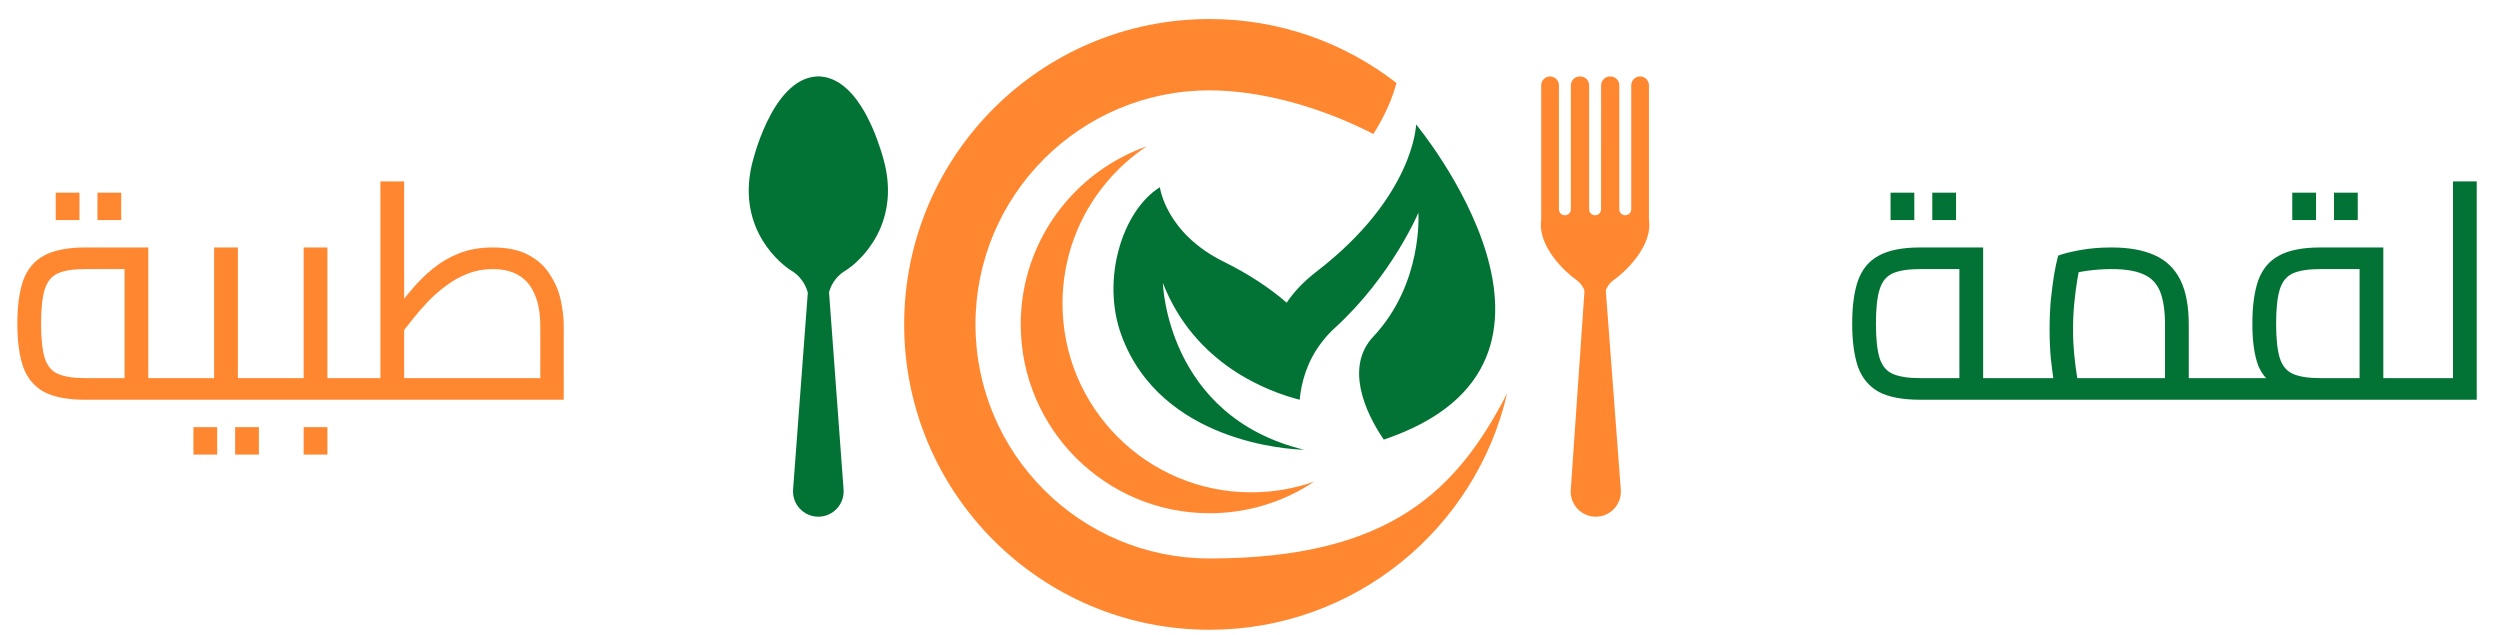 <svg width="394" height="100" viewBox="0 0 394 100" fill="none" xmlns="http://www.w3.org/2000/svg">
<path d="M197.208 77.591C180.767 77.591 167.451 64.266 167.451 47.835C167.451 40.568 170.051 33.916 174.377 28.754C176.208 26.562 178.351 24.644 180.727 23.056C178.963 23.68 177.269 24.469 175.681 25.394C166.817 30.546 160.867 40.141 160.867 51.128C160.867 67.56 174.192 80.885 190.624 80.885C196.722 80.885 202.391 79.054 207.104 75.908C204.007 76.998 200.675 77.591 197.208 77.591ZM190.623 88.014C170.256 88.014 153.736 71.493 153.736 51.127C153.736 30.76 170.255 14.24 190.623 14.24C198.62 14.24 207.999 16.782 216.445 21.117C218.519 17.844 219.562 15.039 220.088 13.081C211.945 6.76 201.727 3 190.623 3C164.042 3 142.496 24.546 142.496 51.127C142.496 77.708 164.042 99.254 190.623 99.254C213.464 99.254 232.594 83.338 237.523 61.997C229.731 77.066 219.285 88.014 190.623 88.014Z" fill="#FF8730"/>
<path d="M124.752 42.677C126.589 43.782 127.163 45.529 127.31 46.138L124.99 77.144C124.817 79.459 126.648 81.431 128.968 81.431C131.287 81.431 133.117 79.461 132.947 77.148L130.657 46.071C130.826 45.406 131.423 43.738 133.193 42.678C133.238 42.656 133.283 42.622 133.329 42.588C133.373 42.566 133.43 42.532 133.487 42.487C133.69 42.352 133.949 42.16 134.242 41.935C134.343 41.845 134.444 41.766 134.557 41.664C134.568 41.664 134.568 41.653 134.579 41.653C134.737 41.506 134.905 41.36 135.074 41.202C135.413 40.887 135.774 40.515 136.133 40.098C136.269 39.94 136.404 39.783 136.54 39.614C136.675 39.433 136.821 39.264 136.957 39.072C137.182 38.769 137.397 38.452 137.622 38.103C137.666 38.035 137.701 37.967 137.745 37.9C138.139 37.269 138.5 36.57 138.816 35.804C139.853 33.29 140.372 30.089 139.515 26.191C139.515 26.191 139.291 25.154 138.805 23.632C138.647 23.137 138.467 22.607 138.253 22.031C138.05 21.468 137.813 20.859 137.543 20.25C137.261 19.596 136.946 18.932 136.607 18.289C136.484 18.052 136.348 17.816 136.225 17.59C136.168 17.489 136.112 17.399 136.055 17.309C135.908 17.06 135.763 16.824 135.604 16.587C135.413 16.294 135.21 16 135.008 15.731C134.906 15.596 134.805 15.46 134.693 15.326C134.479 15.055 134.253 14.796 134.017 14.548C133.904 14.435 133.792 14.31 133.68 14.209C133.319 13.86 132.947 13.544 132.552 13.263C132.428 13.173 132.292 13.082 132.158 13.004C131.887 12.847 131.605 12.688 131.324 12.564C131.178 12.496 131.042 12.44 130.896 12.395C130.749 12.338 130.592 12.293 130.445 12.248C130.141 12.168 129.825 12.112 129.51 12.078C129.409 12.056 129.296 12.045 129.194 12.045H128.767C121.452 12.406 118.432 26.189 118.432 26.189C116.209 36.333 123.219 41.753 124.752 42.677Z" fill="#027335"/>
<path d="M248.336 44.046C249.196 44.651 249.562 45.346 249.717 45.83L247.551 77.205C247.393 79.49 249.205 81.432 251.497 81.432C253.798 81.432 255.614 79.475 255.44 77.179L253.072 45.776C253.238 45.295 253.606 44.629 254.436 44.046C255.936 42.991 260.501 38.894 259.875 34.635V13.444C259.875 12.672 259.25 12.048 258.479 12.048C257.708 12.048 257.083 12.672 257.083 13.444V32.985C257.083 33.505 256.662 33.925 256.142 33.925C255.622 33.925 255.202 33.505 255.202 32.985V13.444C255.202 12.672 254.577 12.048 253.806 12.048H253.732C252.961 12.048 252.336 12.672 252.336 13.444L252.326 32.986C252.326 33.505 251.905 33.925 251.385 33.925C250.866 33.925 250.444 33.505 250.444 32.985V13.444C250.444 12.672 249.82 12.048 249.048 12.048H248.964C248.192 12.048 247.568 12.674 247.568 13.444V32.985C247.568 33.505 247.147 33.925 246.627 33.925C246.107 33.925 245.686 33.505 245.686 32.985V13.444C245.686 12.672 245.061 12.048 244.29 12.048C243.519 12.048 242.894 12.672 242.894 13.444V34.635C242.271 38.893 246.835 42.991 248.336 44.046Z" fill="#FF8730"/>
<path d="M223.179 19.613C223.179 19.613 222.911 30.929 207.476 42.808C205.431 44.382 203.899 46.031 202.779 47.703C200.086 45.358 196.756 43.172 192.868 41.25C183.68 36.711 182.799 29.504 182.799 29.504C176.914 33.163 173.486 43.997 176.74 52.847C182.975 69.803 203.389 70.84 205.469 70.873C205.527 70.948 205.555 70.981 205.555 70.981C205.555 70.981 205.546 70.948 205.529 70.882C183.817 65.617 183.269 44.591 183.269 44.591C188.323 57.588 200.101 61.8 204.83 62.996C205.102 60.165 206.003 56.955 208.259 53.999C208.861 53.195 209.574 52.408 210.402 51.654C219.372 43.461 223.535 33.529 223.535 33.529C223.535 33.529 224.321 44.663 216.421 53.062C212.033 57.735 214.966 64.725 218.084 69.282C254.37 57.097 223.179 19.613 223.179 19.613Z" fill="#027335"/>
<path d="M13.437 63C10.652 63 8.476 62.584 6.909 61.752C5.372 60.888 4.285 59.576 3.644 57.816C3.037 56.024 2.732 53.752 2.732 51C2.732 48.248 3.037 45.992 3.644 44.232C4.285 42.44 5.372 41.128 6.909 40.296C8.476 39.432 10.652 39 13.437 39H23.372V61.08H19.628V40.776L21.549 42.408H13.437C11.581 42.408 10.14 42.632 9.117 43.08C8.124 43.528 7.436 44.376 7.053 45.624C6.668 46.84 6.476 48.632 6.476 51C6.476 53.368 6.668 55.176 7.053 56.424C7.436 57.64 8.124 58.472 9.117 58.92C10.14 59.368 11.581 59.592 13.437 59.592H28.556V63H13.437ZM28.556 63V59.592C28.748 59.592 28.909 59.64 29.037 59.736C29.165 59.8 29.261 59.912 29.325 60.072C29.389 60.2 29.436 60.376 29.468 60.6C29.5 60.792 29.517 61.016 29.517 61.272C29.517 61.528 29.5 61.768 29.468 61.992C29.436 62.216 29.389 62.408 29.325 62.568C29.261 62.696 29.165 62.808 29.037 62.904C28.909 62.968 28.748 63 28.556 63ZM8.78 34.68V30.36H12.524V34.68H8.78ZM15.357 34.68V30.36H19.101V34.68H15.357ZM37.49 63V59.592H42.675V63H37.49ZM42.675 63V59.592C42.867 59.592 43.026 59.64 43.154 59.736C43.282 59.8 43.379 59.912 43.443 60.072C43.507 60.2 43.554 60.376 43.587 60.6C43.618 60.792 43.635 61.016 43.635 61.272C43.635 61.528 43.618 61.768 43.587 61.992C43.554 62.216 43.507 62.408 43.443 62.568C43.379 62.696 43.282 62.808 43.154 62.904C43.026 62.968 42.867 63 42.675 63ZM28.562 63C28.37 63 28.21 62.968 28.082 62.904C27.954 62.808 27.858 62.696 27.794 62.568C27.73 62.408 27.683 62.216 27.651 61.992C27.619 61.768 27.602 61.528 27.602 61.272C27.602 60.92 27.634 60.632 27.698 60.408C27.73 60.152 27.826 59.96 27.986 59.832C28.114 59.672 28.306 59.592 28.562 59.592V63ZM28.562 63V59.592H35.474L33.746 60.984V39H37.49V63H28.562ZM30.483 71.64V67.32H34.227V71.64H30.483ZM37.059 71.64V67.32H40.803V71.64H37.059ZM51.6 63V59.592H56.784V63H51.6ZM42.672 63C42.48 63 42.32 62.968 42.192 62.904C42.064 62.808 41.968 62.696 41.904 62.568C41.84 62.408 41.792 62.216 41.76 61.992C41.728 61.768 41.712 61.528 41.712 61.272C41.712 60.92 41.744 60.632 41.808 60.408C41.84 60.152 41.936 59.96 42.096 59.832C42.224 59.672 42.416 59.592 42.672 59.592V63ZM42.672 63V59.592H49.584L47.856 60.984V39H51.6V63H42.672ZM56.784 63V59.592C56.976 59.592 57.136 59.64 57.264 59.736C57.392 59.8 57.488 59.912 57.552 60.072C57.616 60.2 57.664 60.376 57.696 60.6C57.728 60.792 57.744 61.016 57.744 61.272C57.744 61.528 57.728 61.768 57.696 61.992C57.664 62.216 57.616 62.408 57.552 62.568C57.488 62.696 57.392 62.808 57.264 62.904C57.136 62.968 56.976 63 56.784 63ZM47.856 71.64V67.32H51.6V71.64H47.856ZM56.781 63V59.592H88.605L85.149 62.712V51.432C85.149 49.416 84.861 47.752 84.285 46.44C83.741 45.096 82.909 44.088 81.789 43.416C80.701 42.744 79.325 42.408 77.661 42.408C76.253 42.408 74.941 42.648 73.725 43.128C72.541 43.576 71.437 44.184 70.413 44.952C69.389 45.688 68.429 46.52 67.533 47.448C66.669 48.344 65.869 49.256 65.133 50.184C64.397 51.112 63.725 51.96 63.117 52.728L61.869 49.32C62.861 48.072 63.869 46.84 64.893 45.624C65.917 44.408 67.037 43.304 68.253 42.312C69.469 41.32 70.845 40.52 72.381 39.912C73.917 39.304 75.677 39 77.661 39C79.933 39 81.789 39.384 83.229 40.152C84.701 40.92 85.837 41.944 86.637 43.224C87.469 44.472 88.045 45.816 88.365 47.256C88.685 48.696 88.845 50.088 88.845 51.432V63H56.781ZM59.949 59.592V28.584H63.693V59.592H59.949ZM56.781 63C56.589 63 56.429 62.968 56.301 62.904C56.173 62.808 56.077 62.696 56.013 62.568C55.949 62.408 55.901 62.216 55.869 61.992C55.837 61.768 55.821 61.528 55.821 61.272C55.821 60.92 55.853 60.632 55.917 60.408C55.949 60.152 56.045 59.96 56.205 59.832C56.333 59.672 56.525 59.592 56.781 59.592V63Z" fill="#FF8730"/>
<path d="M302.608 63C299.824 63 297.648 62.584 296.08 61.752C294.544 60.888 293.456 59.576 292.816 57.816C292.208 56.024 291.904 53.752 291.904 51C291.904 48.248 292.208 45.992 292.816 44.232C293.456 42.44 294.544 41.128 296.08 40.296C297.648 39.432 299.824 39 302.608 39H312.544V61.08H308.8V40.776L310.72 42.408H302.608C300.752 42.408 299.312 42.632 298.288 43.08C297.296 43.528 296.608 44.376 296.224 45.624C295.84 46.84 295.648 48.632 295.648 51C295.648 53.368 295.84 55.176 296.224 56.424C296.608 57.64 297.296 58.472 298.288 58.92C299.312 59.368 300.752 59.592 302.608 59.592H317.728V63H302.608ZM317.728 63V59.592C317.92 59.592 318.08 59.64 318.208 59.736C318.336 59.8 318.432 59.912 318.496 60.072C318.56 60.2 318.608 60.376 318.64 60.6C318.672 60.792 318.688 61.016 318.688 61.272C318.688 61.528 318.672 61.768 318.64 61.992C318.608 62.216 318.56 62.408 318.496 62.568C318.432 62.696 318.336 62.808 318.208 62.904C318.08 62.968 317.92 63 317.728 63ZM297.952 34.68V30.36H301.696V34.68H297.952ZM304.528 34.68V30.36H308.272V34.68H304.528ZM344.95 63V59.592H350.134V63H344.95ZM317.734 63C317.542 63 317.382 62.968 317.254 62.904C317.126 62.808 317.03 62.696 316.966 62.568C316.902 62.408 316.854 62.216 316.822 61.992C316.79 61.768 316.774 61.528 316.774 61.272C316.774 60.92 316.806 60.632 316.87 60.408C316.902 60.152 316.998 59.96 317.158 59.832C317.286 59.672 317.478 59.592 317.734 59.592V63ZM317.734 63V59.592H343.99L341.206 61.56V51.24C341.206 49 340.95 47.24 340.438 45.96C339.926 44.68 339.046 43.768 337.798 43.224C336.582 42.68 334.918 42.408 332.806 42.408C331.462 42.408 330.118 42.504 328.774 42.696C327.462 42.888 326.438 43.144 325.702 43.464L327.958 41.16C327.766 41.928 327.574 42.904 327.382 44.088C327.19 45.24 327.03 46.488 326.902 47.832C326.774 49.176 326.71 50.52 326.71 51.864C326.71 53.24 326.774 54.584 326.902 55.896C327.03 57.208 327.174 58.344 327.334 59.304C327.494 60.264 327.622 60.936 327.718 61.32L324.166 62.328C324.038 61.912 323.878 61.192 323.686 60.168C323.526 59.144 323.366 57.912 323.206 56.472C323.078 55.032 323.014 53.496 323.014 51.864C323.014 50.296 323.078 48.776 323.206 47.304C323.366 45.8 323.542 44.44 323.734 43.224C323.958 42.008 324.166 41.032 324.358 40.296C325.062 40.008 326.182 39.72 327.718 39.432C329.254 39.144 330.95 39 332.806 39C335.494 39 337.734 39.4 339.526 40.2C341.35 41 342.71 42.296 343.606 44.088C344.502 45.848 344.95 48.232 344.95 51.24V63H317.734ZM350.134 63V59.592C350.326 59.592 350.486 59.64 350.614 59.736C350.742 59.8 350.838 59.912 350.902 60.072C350.966 60.2 351.014 60.376 351.046 60.6C351.078 60.792 351.094 61.016 351.094 61.272C351.094 61.528 351.078 61.768 351.046 61.992C351.014 62.216 350.966 62.408 350.902 62.568C350.838 62.696 350.742 62.808 350.614 62.904C350.486 62.968 350.326 63 350.134 63ZM375.613 63V59.592H380.797V63H375.613ZM350.125 63C349.933 63 349.773 62.968 349.645 62.904C349.517 62.808 349.421 62.696 349.357 62.568C349.293 62.408 349.245 62.216 349.213 61.992C349.181 61.768 349.165 61.528 349.165 61.272C349.165 60.92 349.197 60.632 349.261 60.408C349.293 60.152 349.389 59.96 349.549 59.832C349.677 59.672 349.869 59.592 350.125 59.592V63ZM350.125 63V59.592H374.365L371.869 61.752V40.776L373.837 42.408H365.677C363.821 42.408 362.381 42.632 361.357 43.08C360.365 43.528 359.677 44.376 359.293 45.624C358.909 46.84 358.717 48.632 358.717 51C358.717 53.368 358.909 55.176 359.293 56.424C359.677 57.64 360.365 58.472 361.357 58.92C362.381 59.368 363.821 59.592 365.677 59.592V62.04C362.893 62.04 360.717 61.704 359.149 61.032C357.613 60.328 356.525 59.176 355.885 57.576C355.277 55.944 354.973 53.752 354.973 51C354.973 48.248 355.277 45.992 355.885 44.232C356.525 42.44 357.613 41.128 359.149 40.296C360.717 39.432 362.893 39 365.677 39H375.613V63H350.125ZM380.797 63V59.592C380.989 59.592 381.149 59.64 381.277 59.736C381.405 59.8 381.501 59.912 381.565 60.072C381.629 60.2 381.677 60.376 381.709 60.6C381.741 60.792 381.757 61.016 381.757 61.272C381.757 61.528 381.741 61.768 381.709 61.992C381.677 62.216 381.629 62.408 381.565 62.568C381.501 62.696 381.405 62.808 381.277 62.904C381.149 62.968 380.989 63 380.797 63ZM361.261 34.68V30.36H365.005V34.68H361.261ZM367.837 34.68V30.36H371.581V34.68H367.837ZM386.589 63V28.584H390.333V63H386.589ZM380.781 63V59.592H386.589V63H380.781ZM380.781 63C380.589 63 380.429 62.968 380.301 62.904C380.173 62.808 380.077 62.696 380.013 62.568C379.949 62.408 379.901 62.216 379.869 61.992C379.837 61.768 379.821 61.528 379.821 61.272C379.821 60.92 379.853 60.632 379.917 60.408C379.949 60.152 380.045 59.96 380.205 59.832C380.333 59.672 380.525 59.592 380.781 59.592V63Z" fill="#027335"/>
</svg>
